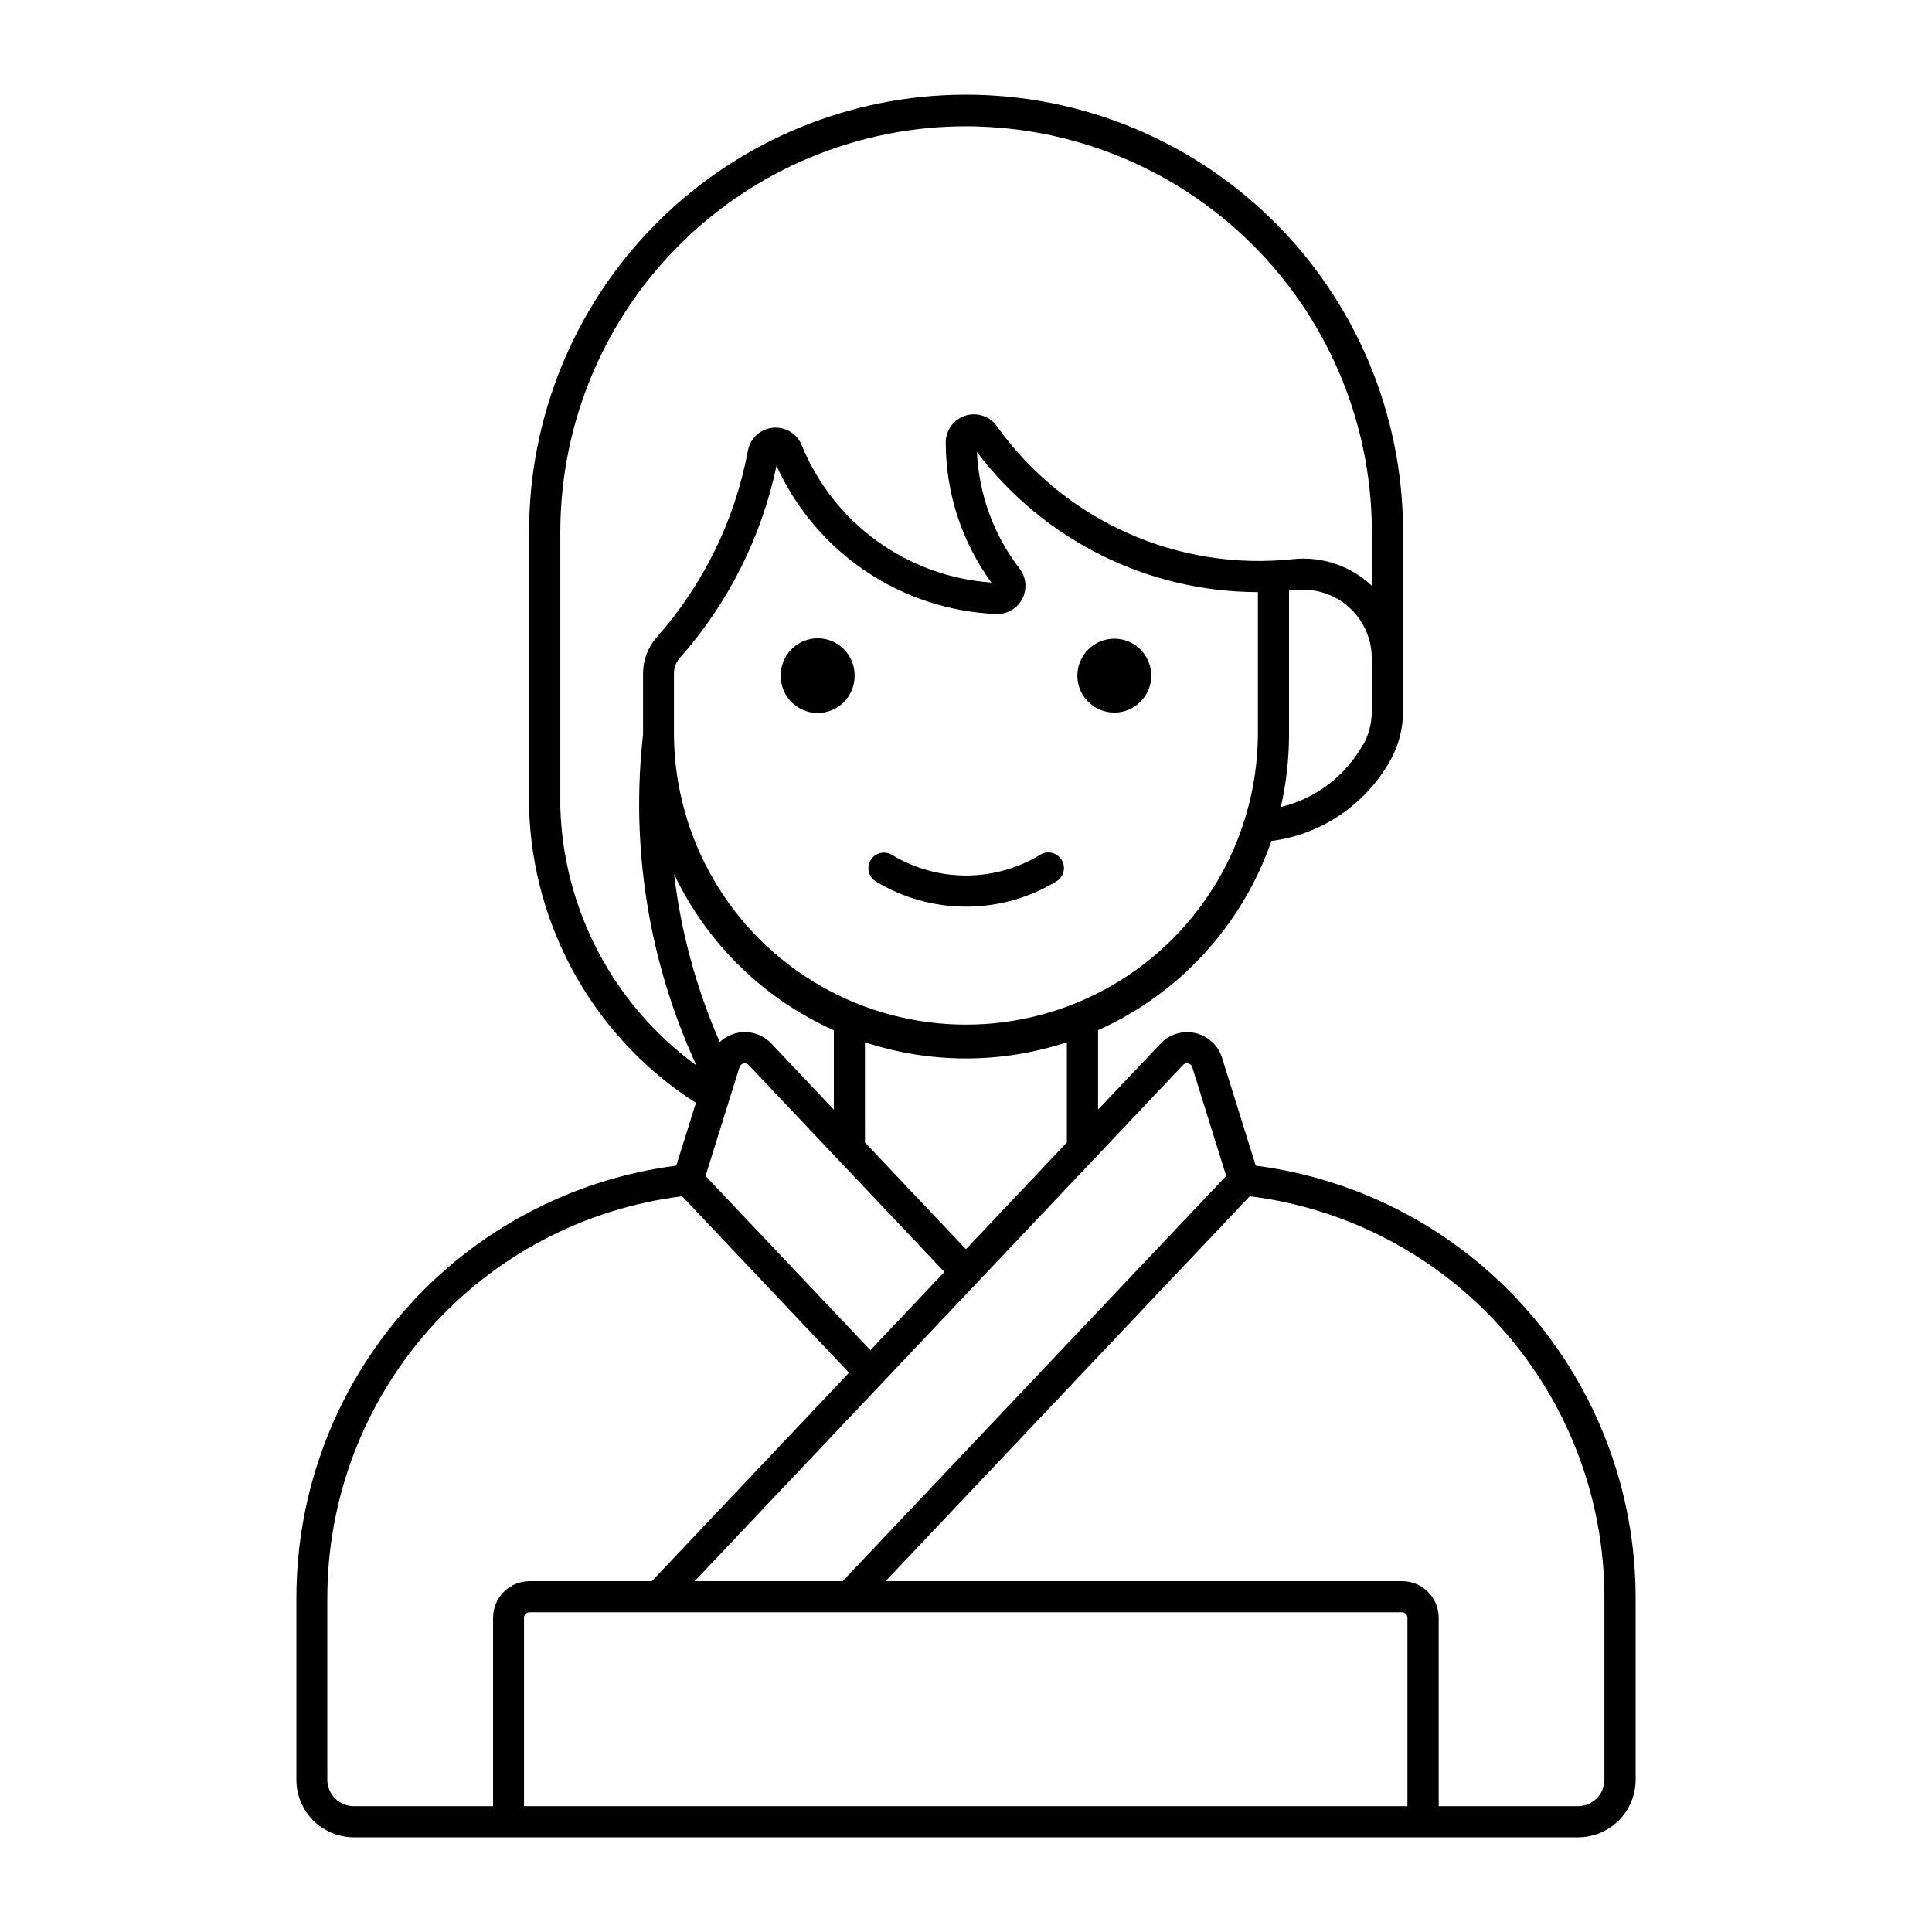 <?xml version="1.0" encoding="UTF-8"?>
<!-- Uploaded to: ICON Repo, www.iconrepo.com, Generator: ICON Repo Mixer Tools -->
<svg fill="#000000" width="800px" height="800px" version="1.1" viewBox="144 144 512 512" xmlns="http://www.w3.org/2000/svg">
 <g>
  <path d="m396.63 169.14c-30.113 0.879-58.695 13.457-79.684 35.062-20.988 21.609-32.73 50.543-32.734 80.668v73.309c0.91 31.742 17.465 60.98 44.215 78.098l-5.215 16.629v0.004c-27.832 3.598-53.398 17.207-71.922 38.285-18.527 21.074-28.742 48.176-28.742 76.238v48.223-0.004c-0.004 4.043 1.602 7.922 4.457 10.785 2.859 2.859 6.734 4.473 10.777 4.477h324.43c4.043-0.004 7.922-1.613 10.781-4.473 2.859-2.863 4.465-6.742 4.465-10.789v-48.223 0.004c-0.004-28.062-10.223-55.164-28.75-76.242s-44.094-34.684-71.926-38.281l-8.918-28.57c-1.02-3.285-3.707-5.781-7.059-6.559-3.352-0.781-6.863 0.277-9.227 2.773l-16.578 17.496v-21.043c21.57-9.656 38.191-27.801 45.926-50.133 13.305-1.73 25-9.664 31.535-21.383 2.191-3.918 3.348-8.332 3.359-12.824v-47.777c0-31.301-12.668-61.27-35.125-83.074-22.453-21.805-52.777-33.594-84.062-32.676zm6.699 8.395c27.906 0.859 54.387 12.543 73.84 32.574 19.449 20.027 30.348 46.84 30.391 74.762v14.375c-5.613-5.312-13.273-7.894-20.957-7.066-15.012 1.602-30.184-0.812-43.957-6.996-13.773-6.184-25.66-15.918-34.441-28.199-1.875-2.676-5.273-3.824-8.391-2.824-3.113 0.996-5.215 3.902-5.184 7.172 0.02 13.316 4.254 26.285 12.102 37.047-10.941-0.77-21.449-4.59-30.336-11.02-8.887-6.434-15.793-15.227-19.941-25.383-1.246-3.074-4.371-4.953-7.672-4.621-3.297 0.336-5.981 2.809-6.582 6.07-3.426 18.367-11.773 35.461-24.156 49.449-2.336 2.641-3.625 6.043-3.629 9.566v16.168c-3.371 29.98 1.516 60.316 14.137 87.723-21.938-15.969-35.25-41.191-36.062-68.316v-73.168 0.004c0.043-29.07 11.855-56.887 32.738-77.105 20.887-20.223 49.066-31.125 78.121-30.23zm-0.414 86.273c17.645 23.332 45.188 37.066 74.441 37.109v37.973c-0.262 27.469-15.066 52.742-38.898 66.402-23.836 13.66-53.125 13.66-76.957 0-23.836-13.66-38.641-38.934-38.898-66.402v-16.41c-0.004-1.512 0.547-2.973 1.547-4.106 12.82-14.469 21.656-32.023 25.637-50.941 5.121 11.293 13.273 20.945 23.555 27.879 10.277 6.938 22.281 10.883 34.668 11.402 2.891 0.109 5.586-1.461 6.914-4.031 1.328-2.566 1.051-5.672-0.707-7.969-6.852-8.898-10.801-19.688-11.32-30.906zm85.934 36.484c4.906-0.145 9.656 1.703 13.176 5.121 3.519 3.418 5.504 8.113 5.504 13.02v14.215c-0.008 3.086-0.801 6.121-2.309 8.816v-0.164c-4.633 8.324-12.535 14.332-21.793 16.57 1.445-6.285 2.176-12.715 2.176-19.168v-38.316 0.004c0.613 0.004 1.223 0.004 1.836 0 0.469-0.055 0.938-0.09 1.41-0.105zm-166.21 75.383c8.75 18.379 23.762 33.039 42.34 41.355v21.039l-16.547-17.516c-3.672-3.887-9.797-4.07-13.688-0.402-6.199-14.152-10.277-29.137-12.105-44.477zm50.574 44.535c17.383 5.719 36.133 5.719 53.516 0v26.555l-26.75 28.289-26.762-28.289zm-31.977 5.578c0.441-0.035 0.875 0.137 1.176 0.465l51.863 54.824-19.605 20.738-43.699-46.168 9-28.832c0.164-0.523 0.613-0.906 1.152-0.992zm117.28 0c0.652-0.023 1.238 0.387 1.434 1.008l9 28.832-101.63 107.39h-39.223l129.43-136.79h-0.004c0.219-0.234 0.508-0.391 0.824-0.441 0.07-0.004 0.141-0.004 0.207 0zm-133.75 35.234 44.234 46.77-52.254 55.227h-32.371l0.004 0.004c-2.574-0.008-5.043 1.012-6.863 2.828-1.82 1.816-2.844 4.281-2.848 6.856v49.953h-36.906c-1.859 0-3.644-0.734-4.961-2.051-1.316-1.312-2.055-3.098-2.059-4.957v-48.223 0.004c0.004-26.152 9.562-51.402 26.879-71 17.312-19.598 41.195-32.188 67.148-35.41zm150.43 0c25.945 3.231 49.816 15.828 67.125 35.422 17.309 19.598 26.859 44.84 26.859 70.988v48.223-0.004c-0.004 3.871-3.141 7.004-7.008 7.008h-36.906v-49.953c-0.004-5.344-4.336-9.68-9.68-9.684h-136.9zm-190.96 110.25h0.102 231.21c0.789 0.008 1.426 0.641 1.434 1.43v49.953h-234.12v-49.953c0.004-0.742 0.57-1.359 1.309-1.43z"/>
  <path d="m370.48 323.05c0.031-2.613-0.988-5.133-2.828-6.992-1.84-1.859-4.344-2.906-6.961-2.906-2.617 0-5.121 1.047-6.961 2.906-1.84 1.859-2.859 4.379-2.832 6.992-0.027 2.617 0.992 5.137 2.832 6.996s4.344 2.906 6.961 2.906c2.617 0 5.121-1.047 6.961-2.906s2.859-4.379 2.828-6.996z"/>
  <path d="m449.1 323.05c0-5.406-4.387-9.793-9.793-9.793-5.41 0-9.797 4.387-9.797 9.793 0 5.41 4.387 9.793 9.797 9.793 5.406 0 9.793-4.383 9.793-9.793z"/>
  <path d="m380.28 370.49c5.941 3.621 12.762 5.535 19.719 5.535s13.777-1.914 19.719-5.535c1.941-1.156 4.449-0.535 5.629 1.391 1.18 1.93 0.59 4.445-1.32 5.648-7.234 4.41-15.543 6.746-24.016 6.746-8.473 0-16.781-2.336-24.016-6.746-1.859-1.219-2.418-3.691-1.262-5.59 1.156-1.902 3.609-2.543 5.547-1.449z"/>
 </g>
</svg>